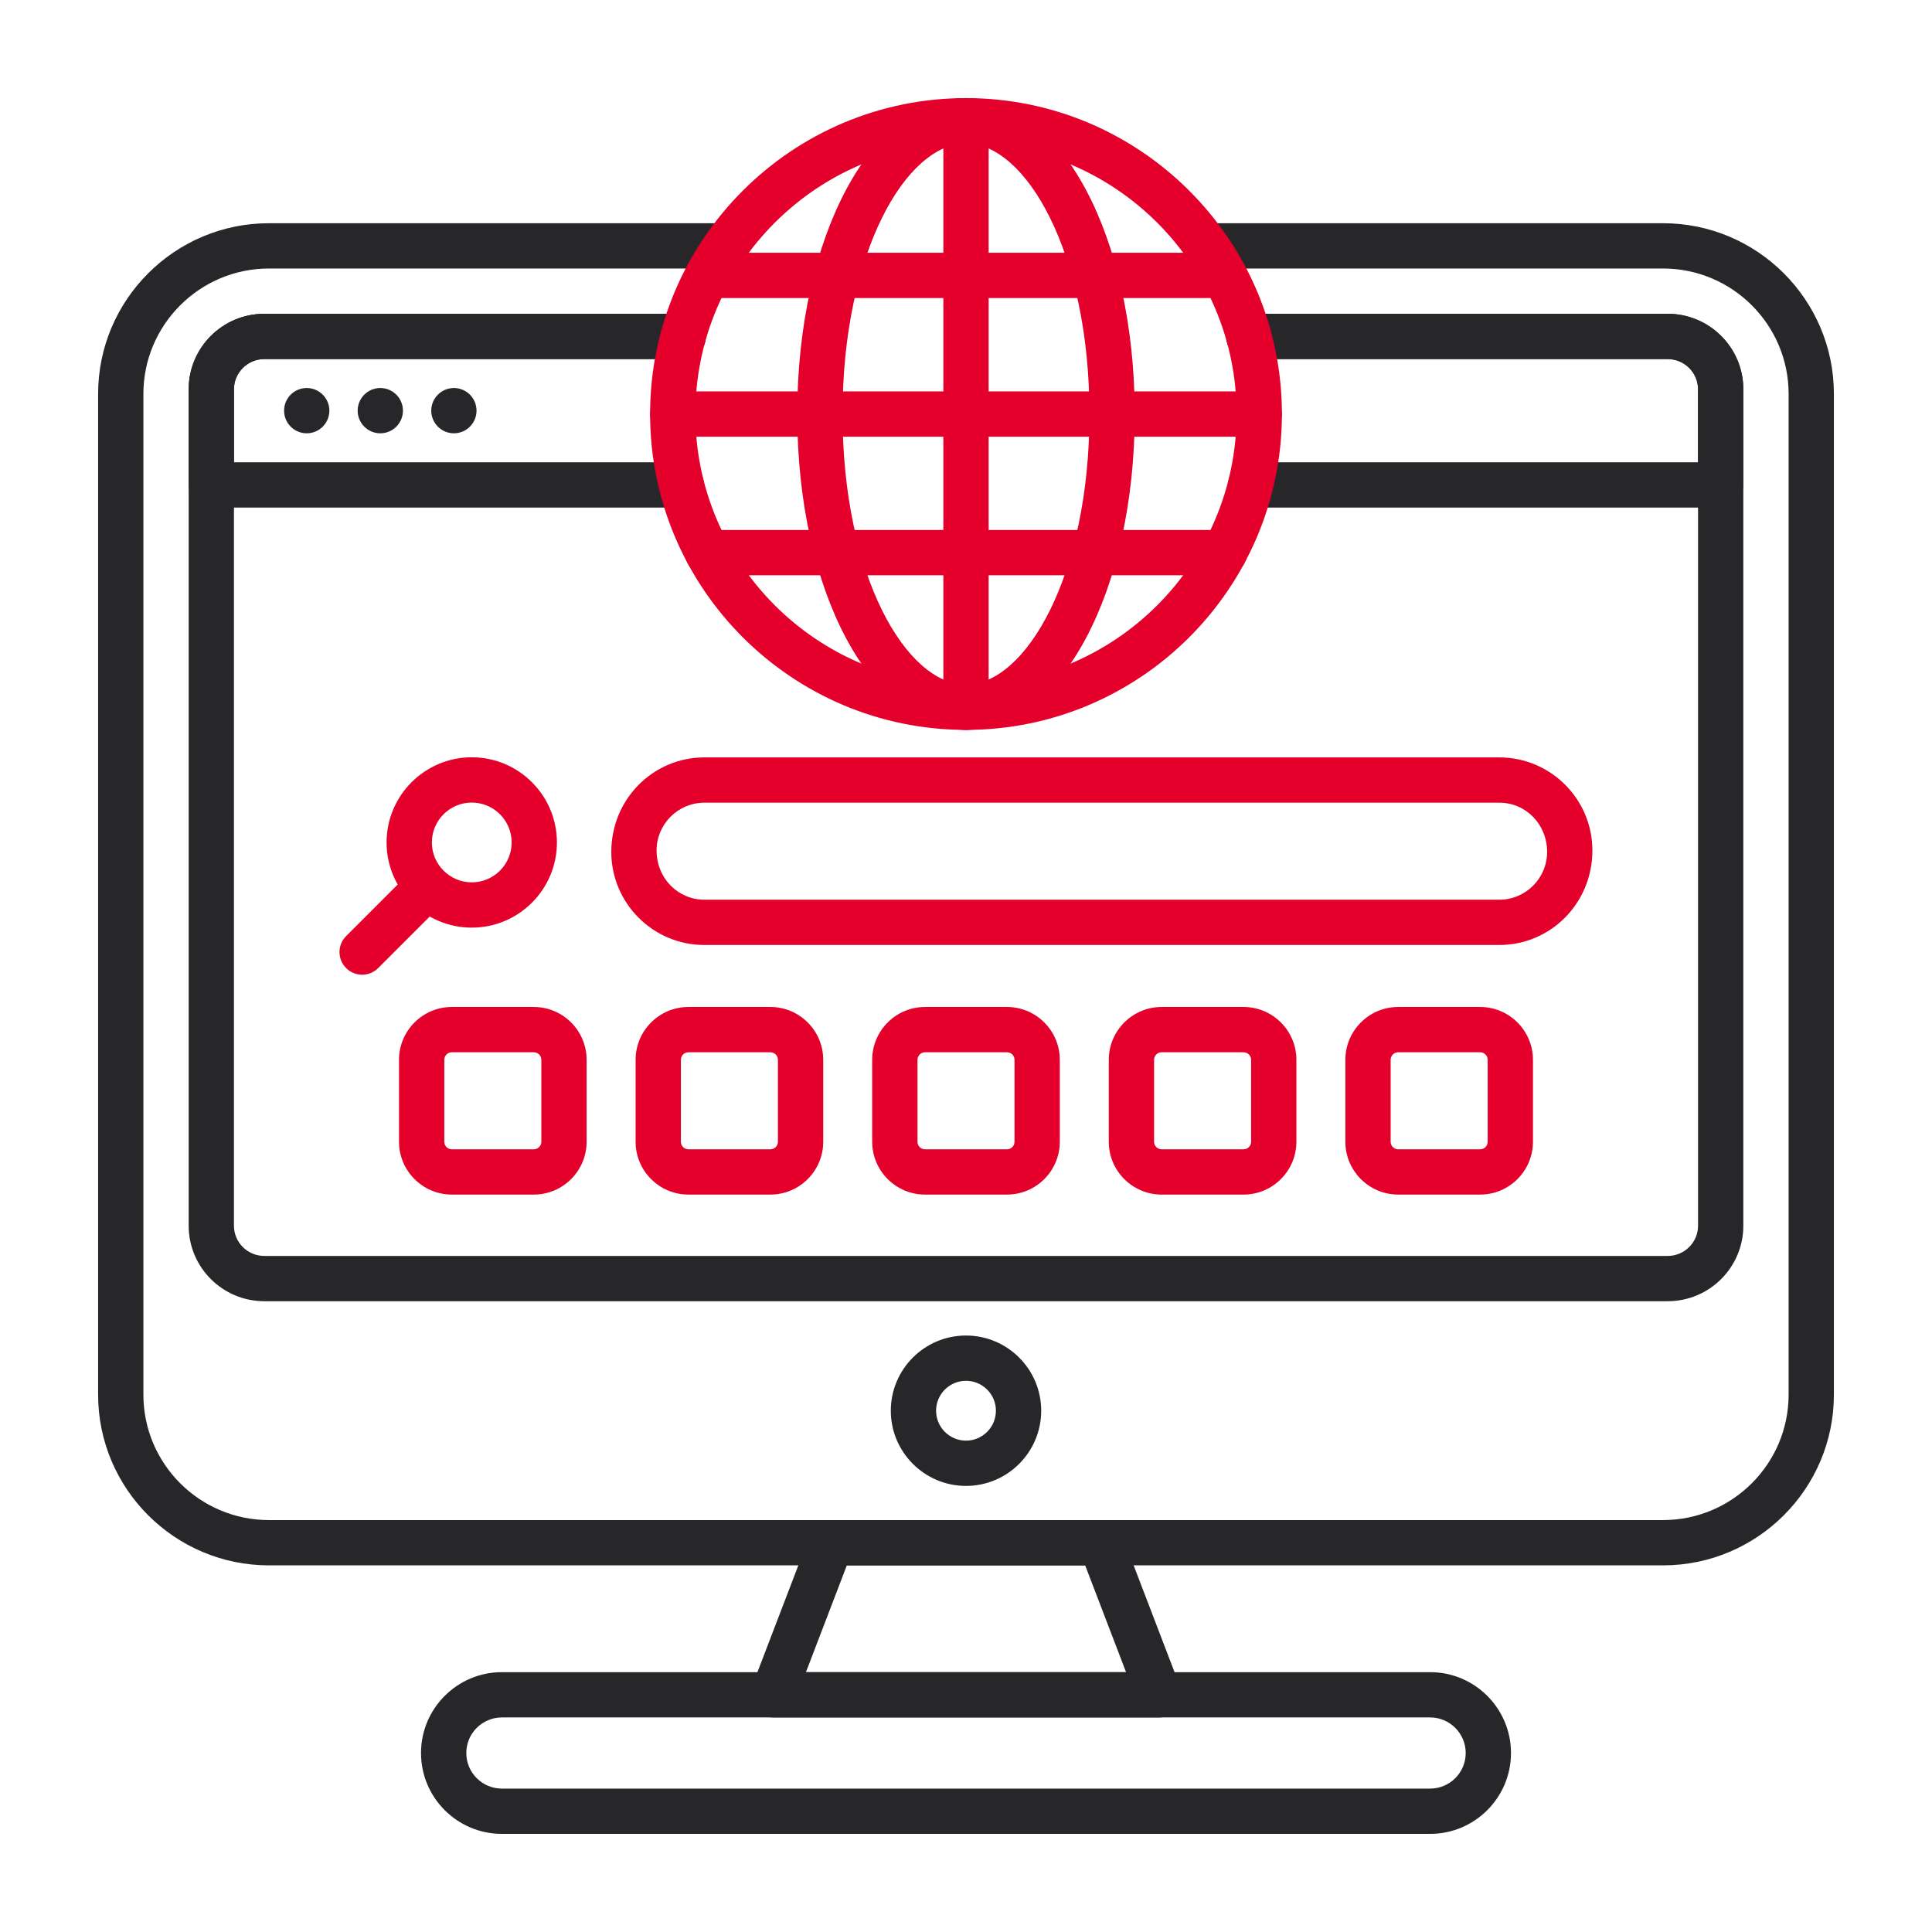 <svg width="128" height="128" viewBox="0 0 128 128" fill="none" xmlns="http://www.w3.org/2000/svg">
<path d="M110.18 103.709H17.82C11.578 103.709 6.5 98.635 6.5 92.399V26.099C6.5 19.863 11.578 14.789 17.82 14.789H48.09C48.919 14.789 49.59 15.46 49.59 16.289C49.59 17.118 48.919 17.789 48.09 17.789H17.82C13.233 17.789 9.5 21.517 9.5 26.099V92.399C9.5 96.981 13.232 100.709 17.82 100.709H110.18C114.767 100.709 118.5 96.981 118.5 92.399V26.099C118.5 21.517 114.768 17.789 110.18 17.789H79.91C79.081 17.789 78.41 17.118 78.41 16.289C78.41 15.46 79.081 14.789 79.91 14.789H110.18C116.422 14.789 121.5 19.863 121.5 26.099V92.399C121.5 98.635 116.422 103.709 110.18 103.709Z" fill="#27272A"/>
<path d="M110.49 86.209H17.51C14.748 86.209 12.5 83.966 12.5 81.209V25.789C12.5 23.032 14.748 20.789 17.51 20.789H45.26C46.089 20.789 46.76 21.46 46.76 22.289C46.76 23.118 46.089 23.789 45.26 23.789H17.51C16.402 23.789 15.5 24.686 15.5 25.789V81.209C15.5 82.312 16.401 83.209 17.51 83.209H110.49C111.598 83.209 112.5 82.312 112.5 81.209V25.789C112.5 24.686 111.599 23.789 110.49 23.789H82.74C81.911 23.789 81.24 23.118 81.24 22.289C81.24 21.46 81.911 20.789 82.74 20.789H110.49C113.252 20.789 115.5 23.032 115.5 25.789V81.209C115.5 83.966 113.252 86.209 110.49 86.209Z" fill="#27272A"/>
<path d="M76.786 113.786H51.214C50.72 113.786 50.258 113.543 49.978 113.136C49.698 112.729 49.636 112.211 49.813 111.749L53.67 101.678C53.892 101.098 54.449 100.715 55.071 100.715H72.928C73.55 100.715 74.107 101.098 74.329 101.678L78.186 111.749C78.363 112.21 78.301 112.729 78.021 113.136C77.741 113.543 77.279 113.786 76.786 113.786ZM53.395 110.786H74.605L71.897 103.715H56.103L53.395 110.786Z" fill="#27272A"/>
<path d="M64 98.446C61.253 98.446 59.018 96.211 59.018 93.464C59.018 90.716 61.253 88.482 64 88.482C66.747 88.482 68.982 90.717 68.982 93.464C68.982 96.211 66.747 98.446 64 98.446ZM64 91.482C62.907 91.482 62.018 92.371 62.018 93.464C62.018 94.557 62.907 95.446 64 95.446C65.093 95.446 65.982 94.557 65.982 93.464C65.982 92.371 65.093 91.482 64 91.482Z" fill="#27272A"/>
<path d="M114 33.629H82.86C82.031 33.629 81.36 32.958 81.36 32.129C81.36 31.3 82.031 30.629 82.86 30.629H112.5V25.789C112.5 24.686 111.599 23.789 110.49 23.789H82.74C81.911 23.789 81.24 23.118 81.24 22.289C81.24 21.46 81.911 20.789 82.74 20.789H110.49C113.252 20.789 115.5 23.032 115.5 25.789V32.129C115.5 32.957 114.829 33.629 114 33.629Z" fill="#27272A"/>
<path d="M45.14 33.629H14C13.171 33.629 12.5 32.958 12.5 32.129V25.789C12.5 23.032 14.748 20.789 17.51 20.789H45.26C46.089 20.789 46.76 21.46 46.76 22.289C46.76 23.118 46.089 23.789 45.26 23.789H17.51C16.402 23.789 15.5 24.686 15.5 25.789V30.629H45.14C45.969 30.629 46.64 31.3 46.64 32.129C46.64 32.958 45.969 33.629 45.14 33.629Z" fill="#27272A"/>
<path d="M99.334 62.608H46.666C43.266 62.608 40.5 59.842 40.5 56.442C40.5 52.946 43.266 50.18 46.666 50.18H99.334C102.734 50.18 105.5 52.946 105.5 56.346C105.5 59.842 102.734 62.608 99.334 62.608ZM46.666 53.18C44.92 53.18 43.5 54.6 43.5 56.346C43.5 58.188 44.92 59.608 46.666 59.608H99.334C101.08 59.608 102.5 58.188 102.5 56.442C102.5 54.6 101.08 53.18 99.334 53.18H46.666Z" fill="#E4002B"/>
<path d="M66.714 79.144H61.285C59.355 79.144 57.785 77.574 57.785 75.644V70.215C57.785 68.285 59.355 66.715 61.285 66.715H66.714C68.644 66.715 70.214 68.285 70.214 70.215V75.644C70.214 77.574 68.644 79.144 66.714 79.144ZM61.286 69.715C61.01 69.715 60.786 69.939 60.786 70.215V75.644C60.786 75.92 61.01 76.144 61.286 76.144H66.715C66.991 76.144 67.215 75.92 67.215 75.644V70.215C67.215 69.939 66.991 69.715 66.715 69.715H61.286Z" fill="#E4002B"/>
<path d="M82.389 79.144H76.96C75.03 79.144 73.46 77.574 73.46 75.644V70.215C73.46 68.285 75.03 66.715 76.96 66.715H82.389C84.319 66.715 85.889 68.285 85.889 70.215V75.644C85.889 77.574 84.318 79.144 82.389 79.144ZM76.96 69.715C76.684 69.715 76.46 69.939 76.46 70.215V75.644C76.46 75.92 76.684 76.144 76.96 76.144H82.389C82.665 76.144 82.889 75.92 82.889 75.644V70.215C82.889 69.939 82.665 69.715 82.389 69.715H76.96Z" fill="#E4002B"/>
<path d="M98.063 79.144H92.634C90.704 79.144 89.134 77.574 89.134 75.644V70.215C89.134 68.285 90.704 66.715 92.634 66.715H98.063C99.993 66.715 101.563 68.285 101.563 70.215V75.644C101.563 77.574 99.993 79.144 98.063 79.144ZM92.634 69.715C92.358 69.715 92.134 69.939 92.134 70.215V75.644C92.134 75.92 92.358 76.144 92.634 76.144H98.063C98.339 76.144 98.563 75.92 98.563 75.644V70.215C98.563 69.939 98.339 69.715 98.063 69.715H92.634Z" fill="#E4002B"/>
<path d="M51.04 79.144H45.611C43.681 79.144 42.111 77.574 42.111 75.644V70.215C42.111 68.285 43.681 66.715 45.611 66.715H51.04C52.97 66.715 54.54 68.285 54.54 70.215V75.644C54.54 77.574 52.97 79.144 51.04 79.144ZM45.611 69.715C45.335 69.715 45.111 69.939 45.111 70.215V75.644C45.111 75.92 45.335 76.144 45.611 76.144H51.04C51.316 76.144 51.54 75.92 51.54 75.644V70.215C51.54 69.939 51.316 69.715 51.04 69.715H45.611Z" fill="#E4002B"/>
<path d="M35.365 79.144H29.936C28.006 79.144 26.436 77.574 26.436 75.644V70.215C26.436 68.285 28.006 66.715 29.936 66.715H35.365C37.295 66.715 38.865 68.285 38.865 70.215V75.644C38.865 77.574 37.294 79.144 35.365 79.144ZM29.936 69.715C29.66 69.715 29.436 69.939 29.436 70.215V75.644C29.436 75.92 29.66 76.144 29.936 76.144H35.365C35.642 76.144 35.865 75.92 35.865 75.644V70.215C35.865 69.939 35.642 69.715 35.365 69.715H29.936Z" fill="#E4002B"/>
<path d="M31.255 61.458C28.144 61.458 25.612 58.927 25.612 55.815C25.612 52.703 28.143 50.172 31.255 50.172C34.367 50.172 36.898 52.703 36.898 55.815C36.898 58.927 34.367 61.458 31.255 61.458ZM31.255 53.172C29.798 53.172 28.612 54.358 28.612 55.815C28.612 57.272 29.798 58.458 31.255 58.458C32.713 58.458 33.898 57.272 33.898 55.815C33.898 54.358 32.712 53.172 31.255 53.172Z" fill="#E4002B"/>
<path d="M23.994 64.577C23.61 64.577 23.226 64.431 22.933 64.138C22.347 63.552 22.347 62.602 22.933 62.017L27.23 57.721C27.816 57.135 28.765 57.135 29.351 57.721C29.937 58.307 29.937 59.257 29.351 59.842L25.054 64.138C24.761 64.431 24.377 64.577 23.994 64.577Z" fill="#E4002B"/>
<path d="M94.75 121.499H33.25C30.296 121.499 27.893 119.096 27.893 116.142C27.893 113.188 30.296 110.785 33.25 110.785H94.75C97.704 110.785 100.107 113.188 100.107 116.142C100.107 119.096 97.704 121.499 94.75 121.499ZM33.25 113.785C31.95 113.785 30.893 114.843 30.893 116.142C30.893 117.441 31.95 118.499 33.25 118.499H94.75C96.05 118.499 97.107 117.442 97.107 116.142C97.107 114.842 96.05 113.785 94.75 113.785H33.25Z" fill="#27272A"/>
<path d="M20.321 28.707C21.15 28.707 21.821 28.035 21.821 27.207C21.821 26.379 21.15 25.707 20.321 25.707C19.493 25.707 18.821 26.379 18.821 27.207C18.821 28.035 19.493 28.707 20.321 28.707Z" fill="#27272A"/>
<path d="M25.196 28.707C26.025 28.707 26.696 28.035 26.696 27.207C26.696 26.379 26.025 25.707 25.196 25.707C24.368 25.707 23.696 26.379 23.696 27.207C23.696 28.035 24.368 28.707 25.196 28.707Z" fill="#27272A"/>
<path d="M30.071 28.707C30.9 28.707 31.571 28.035 31.571 27.207C31.571 26.379 30.9 25.707 30.071 25.707C29.243 25.707 28.571 26.379 28.571 27.207C28.571 28.035 29.243 28.707 30.071 28.707Z" fill="#27272A"/>
<path d="M64 48.357C52.46 48.357 43.071 38.969 43.071 27.429C43.071 15.889 52.46 6.5 64 6.5C75.54 6.5 84.929 15.889 84.929 27.429C84.929 38.969 75.54 48.357 64 48.357ZM64 9.5C54.114 9.5 46.071 17.543 46.071 27.429C46.071 37.315 54.114 45.357 64 45.357C73.886 45.357 81.929 37.315 81.929 27.429C81.929 17.543 73.886 9.5 64 9.5Z" fill="#E4002B"/>
<path d="M64 48.357C63.171 48.357 62.5 47.686 62.5 46.857V8C62.5 7.171 63.171 6.5 64 6.5C64.829 6.5 65.5 7.171 65.5 8V46.857C65.5 47.686 64.829 48.357 64 48.357Z" fill="#E4002B"/>
<path d="M83.429 28.93H44.571C43.742 28.93 43.071 28.259 43.071 27.43C43.071 26.601 43.742 25.93 44.571 25.93H83.428C84.257 25.93 84.928 26.601 84.928 27.43C84.928 28.259 84.257 28.93 83.429 28.93Z" fill="#E4002B"/>
<path d="M81.121 19.746H46.879C46.05 19.746 45.379 19.075 45.379 18.246C45.379 17.417 46.05 16.746 46.879 16.746H81.121C81.95 16.746 82.621 17.417 82.621 18.246C82.621 19.075 81.95 19.746 81.121 19.746Z" fill="#E4002B"/>
<path d="M81.121 38.113H46.879C46.05 38.113 45.379 37.442 45.379 36.613C45.379 35.784 46.05 35.113 46.879 35.113H81.121C81.95 35.113 82.621 35.784 82.621 36.613C82.621 37.442 81.95 38.113 81.121 38.113Z" fill="#E4002B"/>
<path d="M64 48.357C57.731 48.357 52.821 39.164 52.821 27.429C52.821 15.693 57.731 6.5 64 6.5C70.269 6.5 75.179 15.693 75.179 27.429C75.179 39.164 70.269 48.357 64 48.357ZM64 9.5C60.05 9.5 55.821 16.704 55.821 27.429C55.821 38.153 60.05 45.357 64 45.357C67.95 45.357 72.179 38.153 72.179 27.429C72.179 16.704 67.95 9.5 64 9.5Z" fill="#E4002B"/>
</svg>
